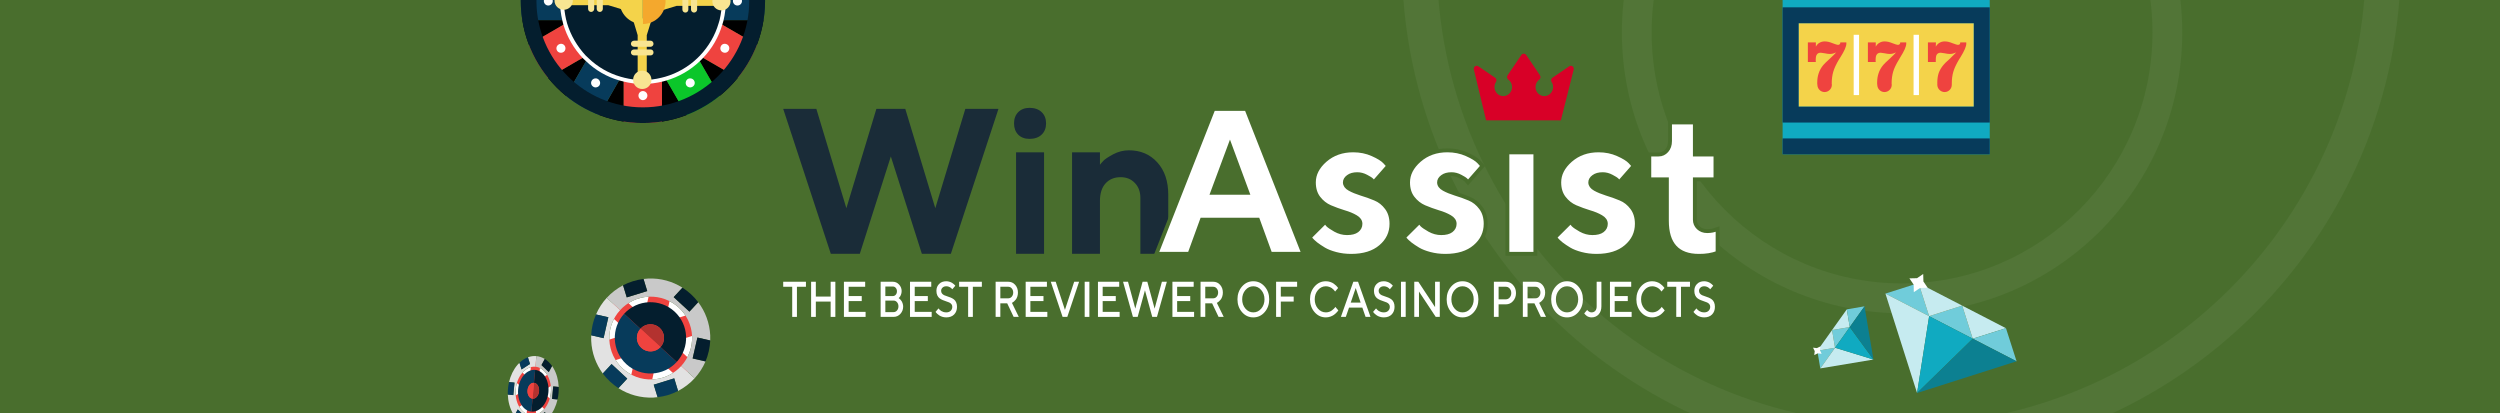 <svg width="2560" height="423" viewBox="0 0 2560 423" fill="none" xmlns="http://www.w3.org/2000/svg">
<rect x="0" y="0" width="2560" height="423" fill="#333333" stroke="none"/>
<g clip-path="url(#clip0_291_2174)">
<rect width="2560" height="423" fill="#496E2D"/>
<g opacity="0.05">
<path d="M2234.63 33.179C2234.63 192.033 2106.17 320.809 1947.71 320.809C1789.25 320.809 1660.79 192.033 1660.79 33.179C1660.79 -125.675 1789.25 -254.451 1947.71 -254.451C2106.17 -254.451 2234.63 -125.675 2234.63 33.179ZM1691.29 33.179C1691.29 175.142 1806.09 290.225 1947.71 290.225C2089.32 290.225 2204.12 175.142 2204.12 33.179C2204.12 -108.784 2089.32 -223.867 1947.71 -223.867C1806.09 -223.867 1691.29 -108.784 1691.29 33.179Z" fill="white"/>
<path d="M2458.5 -40.5C2458.5 241.994 2229.49 471 1947 471C1664.51 471 1435.5 241.994 1435.5 -40.5C1435.5 -322.994 1664.51 -552 1947 -552C2229.49 -552 2458.5 -322.994 2458.5 -40.5ZM1471.34 -40.5C1471.34 222.201 1684.3 435.162 1947 435.162C2209.7 435.162 2422.66 222.201 2422.66 -40.5C2422.66 -303.201 2209.7 -516.162 1947 -516.162C1684.3 -516.162 1471.34 -303.201 1471.34 -40.5Z" fill="white"/>
</g>
<path d="M534.879 20.602C536.164 29.278 538.574 37.793 541.627 45.827L585.168 20.602H534.879Z" fill="black"/>
<path d="M613.604 117.806C621.637 120.859 629.992 123.108 638.668 124.554V74.105L613.604 117.806Z" fill="black"/>
<path d="M677.871 124.554C686.708 123.108 695.063 120.859 703.096 117.806L677.871 74.105V124.554Z" fill="black"/>
<path d="M736.997 98.205C743.745 92.742 750.012 86.476 755.474 79.728L711.772 54.503L736.997 98.205Z" fill="black"/>
<path d="M561.228 79.728C566.69 86.476 572.796 92.742 579.544 98.205L604.769 54.503L561.228 79.728Z" fill="black"/>
<path d="M731.377 20.602L775.079 45.827C778.131 37.793 780.381 29.278 781.827 20.602H731.377Z" fill="black"/>
<g style="mix-blend-mode:luminosity">
<path d="M738.765 20.602H781.824C782.788 14.175 783.323 7.641 783.43 1C783.323 -5.641 782.788 -12.175 781.824 -18.602H738.765C740.371 -12.335 741.175 -5.748 741.175 1C741.175 7.748 740.371 14.335 738.765 20.602Z" fill="#073B5B"/>
<path d="M577.775 -18.602H534.876C533.805 -12.175 533.27 -5.641 533.27 1C533.27 7.641 533.805 14.175 534.876 20.602H577.775C576.329 14.335 575.365 7.748 575.365 1C575.365 -5.748 576.329 -12.335 577.775 -18.602Z" fill="#073B5B"/>
<path d="M755.472 79.728C763.666 69.605 770.254 58.198 775.074 45.827L737.799 24.297C734.103 37.15 727.355 48.718 718.197 58.198L755.472 79.728Z" fill="#EF433F"/>
<path d="M638.666 81.495V124.554C645.093 125.518 651.627 126 658.268 126C665.016 126 671.55 125.518 677.869 124.554V81.495C671.603 83.102 665.016 83.905 658.268 83.905C651.52 83.905 645.093 83.102 638.666 81.495Z" fill="#EF433F"/>
<path d="M541.622 45.827C546.281 58.198 553.029 69.605 561.224 79.728L598.338 58.198C589.341 48.718 582.592 37.15 578.736 24.297L541.622 45.827Z" fill="#EF433F"/>
<path d="M703.096 117.806C715.467 112.986 726.875 106.399 736.997 98.205L715.467 60.93C706.149 69.927 694.581 76.836 681.566 80.531L703.096 117.806Z" fill="#0BC62A"/>
<path d="M579.541 98.205C589.663 106.399 601.231 112.986 613.603 117.806L634.972 80.531C622.118 76.836 610.55 69.927 601.071 60.93L579.541 98.205Z" fill="#073B5B"/>
<path d="M741.176 1.001C741.176 -5.748 740.373 -12.335 738.766 -18.601C738.552 -19.779 738.23 -21.011 737.802 -22.296C734.107 -35.15 727.358 -46.718 718.2 -56.197C717.343 -57.161 716.433 -58.072 715.469 -58.929C706.15 -67.926 694.582 -74.835 681.568 -78.53C680.39 -78.852 679.158 -79.173 677.873 -79.494C671.607 -80.94 665.019 -81.904 658.271 -81.904C651.523 -81.904 645.096 -80.94 638.669 -79.494C637.491 -79.173 636.259 -78.852 634.974 -78.53C622.121 -74.835 610.553 -67.926 601.073 -58.929C600.216 -58.072 599.306 -57.161 598.342 -56.197C589.344 -46.718 582.596 -35.15 578.74 -22.296C578.419 -21.011 578.098 -19.779 577.776 -18.601C576.33 -12.335 575.366 -5.748 575.366 1.001C575.366 7.749 576.33 14.336 577.776 20.602C578.098 21.887 578.419 23.119 578.74 24.297C582.596 37.151 589.344 48.719 598.342 58.199C599.306 59.163 600.216 60.073 601.073 60.93C610.553 69.927 622.121 76.836 634.974 80.531C636.259 80.853 637.491 81.174 638.669 81.495C645.096 83.102 651.523 83.906 658.271 83.906C665.019 83.906 671.607 83.102 677.873 81.495C679.158 81.281 680.39 80.96 681.568 80.531C694.582 76.836 706.15 69.927 715.469 60.93C716.433 60.073 717.343 59.163 718.2 58.199C727.358 48.719 734.107 37.151 737.802 24.297C738.23 23.119 738.552 21.887 738.766 20.602C740.373 14.336 741.176 7.749 741.176 1.001Z" fill="#041E2E"/>
<path fill-rule="evenodd" clip-rule="evenodd" d="M658.271 85.994C651.845 85.994 645.097 85.191 638.188 83.423L637.706 83.263C636.635 83.048 635.564 82.781 634.492 82.459C621.478 78.764 609.589 71.855 599.788 62.376C598.824 61.519 597.86 60.608 596.896 59.644C587.577 49.843 580.669 37.793 576.812 24.94C576.491 23.762 576.223 22.637 576.009 21.566L575.849 21.084C574.242 14.336 573.438 7.588 573.438 1C573.438 -5.587 574.242 -12.335 575.849 -19.083L576.009 -19.405C576.223 -20.583 576.491 -21.707 576.812 -22.779C580.669 -35.793 587.577 -47.843 596.896 -57.644C597.86 -58.608 598.824 -59.518 599.788 -60.375C609.589 -69.694 621.478 -76.763 634.492 -80.459C635.564 -80.78 636.688 -81.101 637.866 -81.423H638.188C651.845 -84.797 664.859 -84.797 678.355 -81.423H678.837C679.908 -81.101 681.033 -80.78 682.211 -80.459C695.064 -76.603 707.115 -69.694 716.915 -60.375C717.879 -59.518 718.79 -58.608 719.647 -57.644C729.126 -47.843 736.035 -35.793 739.73 -22.779C740.052 -21.707 740.373 -20.583 740.694 -19.405L740.855 -19.083C742.462 -12.335 743.265 -5.587 743.265 1C743.265 7.588 742.462 14.336 740.855 21.084C740.373 22.691 740.052 23.815 739.73 24.94C736.035 37.793 729.126 49.843 719.647 59.644C718.79 60.608 717.879 61.519 716.915 62.376C707.115 71.855 695.064 78.764 682.211 82.459C681.033 82.781 679.908 83.102 678.837 83.423C671.607 85.191 664.859 85.994 658.271 85.994ZM658.271 -79.977C652.166 -79.977 645.739 -79.173 639.152 -77.567L638.831 -77.406C637.759 -77.192 636.688 -76.924 635.617 -76.603C623.246 -73.068 611.838 -66.32 602.519 -57.483C601.555 -56.626 600.645 -55.716 599.788 -54.752C590.951 -45.433 584.364 -34.025 580.669 -21.654C580.347 -20.583 580.079 -19.512 579.865 -18.441L579.705 -18.119C578.259 -11.693 577.455 -5.266 577.455 1C577.455 7.266 578.259 13.693 579.705 20.12L579.865 20.602C580.079 21.673 580.347 22.744 580.669 23.815C584.364 36.026 590.951 47.434 599.788 56.913C600.645 57.77 601.555 58.627 602.519 59.484C611.838 68.481 623.246 75.068 635.617 78.603C636.581 78.924 637.599 79.192 638.67 79.406L639.152 79.567C652.166 82.781 664.537 82.781 677.391 79.567C678.837 79.246 679.962 78.924 681.086 78.603C693.297 75.068 704.865 68.481 714.184 59.484C715.041 58.627 715.898 57.77 716.755 56.913C725.752 47.434 732.339 36.026 735.874 23.815C736.195 22.744 736.517 21.673 736.838 20.602C738.445 13.693 739.248 7.266 739.248 1C739.248 -5.266 738.445 -11.693 736.838 -18.119V-18.441C736.517 -19.619 736.195 -20.69 735.874 -21.654C732.339 -34.025 725.752 -45.433 716.755 -54.752C715.898 -55.716 715.041 -56.626 714.184 -57.483C704.865 -66.32 693.297 -73.068 681.086 -76.603C680.015 -76.924 678.944 -77.192 677.873 -77.406L677.391 -77.567C670.964 -79.173 664.537 -79.977 658.271 -79.977Z" fill="white"/>
</g>
<path fill-rule="evenodd" clip-rule="evenodd" d="M783.43 1C783.43 70.087 727.357 126 658.269 126C589.343 126 533.27 70.087 533.27 1C533.27 -68.087 589.343 -124 658.269 -124C727.357 -124 783.43 -68.087 783.43 1ZM549.336 1C549.336 61.09 598.34 109.933 658.269 109.933C718.359 109.933 767.203 61.09 767.203 1C767.203 -59.09 718.359 -107.933 658.269 -107.933C598.34 -107.933 549.336 -59.09 549.336 1Z" fill="#041E2E"/>
<path d="M561.384 -3.659C563.955 -3.659 566.044 -1.571 566.044 1C566.044 3.571 563.955 5.66 561.384 5.66C558.974 5.66 556.886 3.571 556.886 1C556.886 -1.571 558.974 -3.659 561.384 -3.659Z" fill="white"/>
<path d="M572.151 45.506C574.401 44.22 577.132 44.863 578.417 47.112C579.703 49.362 578.899 52.254 576.811 53.379C574.561 54.664 571.669 54.021 570.384 51.772C569.099 49.522 569.902 46.791 572.151 45.506Z" fill="white"/>
<path d="M605.891 82.619C607.176 80.37 610.068 79.566 612.157 80.852C614.406 82.137 615.21 85.029 613.924 87.278C612.639 89.367 609.747 90.171 607.658 88.885C605.409 87.6 604.605 84.868 605.891 82.619Z" fill="white"/>
<path d="M653.771 97.883C653.771 95.312 655.859 93.224 658.269 93.224C660.84 93.224 662.929 95.312 662.929 97.883C662.929 100.454 660.84 102.542 658.269 102.542C655.859 102.542 653.771 100.454 653.771 97.883Z" fill="white"/>
<path d="M702.777 87.278C701.492 85.029 702.295 82.137 704.384 80.852C706.633 79.566 709.525 80.37 710.811 82.619C712.096 84.868 711.293 87.6 709.043 88.885C706.794 90.171 704.063 89.367 702.777 87.278Z" fill="white"/>
<path d="M739.888 53.379C737.638 52.093 736.996 49.362 738.281 47.112C739.406 44.863 742.298 44.22 744.547 45.506C746.797 46.791 747.439 49.522 746.154 51.772C744.869 54.021 742.137 54.664 739.888 53.379Z" fill="white"/>
<path d="M755.151 5.66C752.58 5.66 750.491 3.571 750.491 1C750.491 -1.571 752.58 -3.659 755.151 -3.659C757.721 -3.659 759.81 -1.571 759.81 1C759.81 3.571 757.721 5.66 755.151 5.66Z" fill="white"/>
<path d="M638.348 -8.641L622.924 -3.981H577.937V5.338H622.924L638.348 9.997V5.338H640.115V-3.981H638.348V-8.641Z" fill="#F4D34A"/>
<path d="M577.291 -8.641C582.432 -8.641 586.61 -4.463 586.61 0.678C586.61 5.82 582.432 9.997 577.291 9.997C572.15 9.997 567.812 5.82 567.812 0.678C567.812 -4.463 572.15 -8.641 577.291 -8.641Z" fill="#F8E592"/>
<path d="M605.25 -10.89C607.017 -10.89 608.463 -9.444 608.463 -7.837V9.194C608.463 10.801 607.017 12.246 605.25 12.246C603.643 12.246 602.197 10.801 602.197 9.194V-7.837C602.197 -9.444 603.643 -10.89 605.25 -10.89Z" fill="#F8E592"/>
<path d="M614.248 -10.89C615.854 -10.89 617.3 -9.444 617.3 -7.837V9.194C617.3 10.801 615.854 12.246 614.248 12.246C612.48 12.246 611.034 10.801 611.034 9.194V-7.837C611.034 -9.444 612.48 -10.89 614.248 -10.89Z" fill="#F8E592"/>
<path d="M648.308 20.601L652.967 36.026V81.013H662.286V36.026L667.106 20.601H662.286V18.834H652.967V20.601H648.308Z" fill="#F4D34A"/>
<path d="M648.308 81.816C648.308 76.514 652.485 72.337 657.626 72.337C662.929 72.337 667.106 76.514 667.106 81.816C667.106 86.958 662.929 91.135 657.626 91.135C652.485 91.135 648.308 86.958 648.308 81.816Z" fill="#F8E592"/>
<path d="M646.06 53.699C646.06 51.932 647.506 50.647 649.273 50.647H666.143C667.91 50.647 669.196 51.932 669.196 53.699C669.196 55.467 667.91 56.752 666.143 56.752H649.273C647.506 56.752 646.06 55.467 646.06 53.699Z" fill="#F8E592"/>
<path d="M646.06 44.863C646.06 43.095 647.506 41.649 649.273 41.649H666.143C667.91 41.649 669.196 43.095 669.196 44.863C669.196 46.469 667.91 47.915 666.143 47.915H649.273C647.506 47.915 646.06 46.469 646.06 44.863Z" fill="#F8E592"/>
<path d="M677.55 10.639L692.974 5.98H737.961V-3.339H692.974L677.55 -7.998V-3.339H675.943V5.98H677.55V10.639Z" fill="#F4D34A"/>
<path d="M738.765 10.639C733.624 10.639 729.446 6.462 729.446 1.321C729.446 -3.821 733.624 -7.998 738.765 -7.998C743.907 -7.998 748.084 -3.821 748.084 1.321C748.084 6.462 743.907 10.639 738.765 10.639Z" fill="#F8E592"/>
<path d="M710.646 12.889C709.04 12.889 707.594 11.443 707.594 9.836V-7.194C707.594 -8.801 709.04 -10.247 710.646 -10.247C712.414 -10.247 713.86 -8.801 713.86 -7.194V9.836C713.86 11.443 712.414 12.889 710.646 12.889Z" fill="#F8E592"/>
<path d="M701.812 12.889C700.044 12.889 698.759 11.443 698.759 9.836V-7.194C698.759 -8.801 700.044 -10.247 701.812 -10.247C703.579 -10.247 704.864 -8.801 704.864 -7.194V9.836C704.864 11.443 703.579 12.889 701.812 12.889Z" fill="#F8E592"/>
<path d="M681.569 1C681.569 -12.014 671.287 -22.457 658.272 -22.618V24.618C671.287 24.458 681.569 14.014 681.569 1Z" fill="#F4A82D"/>
<path d="M657.951 -22.618C644.937 -22.618 634.333 -12.014 634.333 1C634.333 14.014 644.937 24.618 657.951 24.618C658.058 24.618 658.165 24.618 658.273 24.618V-22.618C658.165 -22.618 658.058 -22.618 657.951 -22.618Z" fill="#F4D34A"/>
<g style="mix-blend-mode:luminosity">
<path d="M1975.43 323.753L2020.09 346.82L2009.29 312.954L1975.43 323.753Z" fill="#70CCDA"/>
<path d="M1930.68 300.645L1975.43 323.753L1964.55 289.845L1930.68 300.645Z" fill="#70CCDA"/>
<path d="M1964.55 289.846L1975.43 323.753L2009.29 312.954L1964.55 289.846Z" fill="#C6EBF0"/>
<path d="M2009.29 312.953L2020.09 346.82L2054.04 336.061L2009.29 312.953Z" fill="#C6EBF0"/>
<path d="M2054.12 336.103L2054.04 336.062L2020.09 346.82L2065 370.01L2054.12 336.103Z" fill="#70CCDA"/>
<path d="M1930.68 300.645L1963.08 402.443L1975.43 323.753L1930.68 300.645Z" fill="#C6EBF0"/>
<path d="M1975.43 323.753L1963.08 402.444L2020.09 346.82L1975.43 323.753Z" fill="#10AAC1"/>
<path d="M2020.09 346.82L1963.08 402.443L2064.92 369.969L2020.09 346.82Z" fill="#0C8091"/>
<path d="M1969.58 288.245L1973.94 294.698L1966.16 294.874L1959.74 299.16L1959.61 291.491L1955.24 285.039L1963.03 284.862L1969.36 280.536L1969.58 288.245Z" fill="white"/>
</g>
<g style="mix-blend-mode:luminosity">
<path d="M1879.07 356.076L1894.14 334.931L1876.03 337.97L1879.07 356.076Z" fill="#70CCDA"/>
<path d="M1863.98 377.259L1879.07 356.076L1860.94 359.153L1863.98 377.259Z" fill="#70CCDA"/>
<path d="M1860.94 359.152L1879.07 356.076L1876.03 337.97L1860.94 359.152Z" fill="#C6EBF0"/>
<path d="M1876.03 337.971L1894.14 334.931L1891.13 316.788L1876.03 337.971Z" fill="#C6EBF0"/>
<path d="M1891.15 316.751L1891.13 316.788L1894.14 334.932L1909.29 313.674L1891.15 316.751Z" fill="#70CCDA"/>
<path d="M1863.98 377.258L1918.4 368.156L1879.07 356.075L1863.98 377.258Z" fill="#C6EBF0"/>
<path d="M1879.08 356.075L1918.4 368.156L1894.14 334.93L1879.08 356.075Z" fill="#10AAC1"/>
<path d="M1894.14 334.93L1918.4 368.156L1909.26 313.71L1894.14 334.93Z" fill="#0C8091"/>
<path d="M1860.49 356.463L1864.11 354.704L1863.63 358.699L1865.35 362.291L1861.42 361.799L1857.8 363.558L1858.28 359.563L1856.54 356.009L1860.49 356.463Z" fill="white"/>
</g>
<g style="mix-blend-mode:luminosity">
<path d="M664.475 303.81C652.722 304.326 642.354 309.548 635.025 317.553C627.695 325.557 623.403 336.343 623.973 348.037C625.002 371.43 644.808 389.567 668.2 388.538C679.841 388.026 690.209 382.804 697.539 374.8C704.868 366.796 709.16 356.01 708.702 344.311C707.673 320.918 687.867 302.781 664.475 303.81Z" fill="white"/>
<path d="M712.333 319.817L680.866 329.78L688.029 297.56L666.57 292.841L659.461 325.002L635.157 302.745L620.336 318.928L644.641 341.185L613.228 351.09L619.813 372.051L651.226 362.147L644.117 394.308L665.576 399.028L672.685 366.867L696.989 389.124L711.809 372.94L687.505 350.683L718.918 340.779L712.333 319.817Z" fill="#EF433F"/>
<path d="M668.2 388.539C644.807 389.568 625.001 371.43 623.972 348.038C623.402 336.344 627.694 325.557 635.024 317.553L621.294 304.98C616.746 309.946 613.017 315.661 610.324 322.004L622.954 324.869L618.064 346.279L605.375 343.36C605.305 345.158 605.31 346.989 605.392 348.855C605.949 361.502 610.324 373.029 617.244 382.481L626.238 372.778L642.314 387.715L633.267 397.477C643.539 404.09 655.863 407.641 669.017 407.119C670.47 407.018 671.922 406.879 673.372 406.703L669.39 393.926L690.41 387.394L694.343 400.342C700.756 396.976 706.452 392.632 711.267 387.374L697.538 374.801C690.208 382.805 679.84 388.027 668.2 388.539Z" fill="#E2E2E2"/>
<path d="M714.963 309.44L705.969 319.143L689.839 304.264L698.833 294.561C688.683 288.167 676.529 284.664 663.658 285.23C662.091 285.299 660.527 285.442 658.967 285.66L662.764 298.053L641.797 304.527L638 292.133C631.7 295.494 626.057 299.78 621.295 304.979L635.025 317.553C642.354 309.548 652.722 304.326 664.475 303.81C687.867 302.781 707.673 320.918 708.702 344.311C709.16 356.01 704.869 366.796 697.539 374.8L711.268 387.374C715.923 382.291 719.76 376.459 722.453 370.116L709.253 367.052L714.143 345.642L727.284 348.653C727.322 346.969 727.322 345.249 727.282 343.494C726.662 330.681 722.165 318.935 714.963 309.44Z" fill="#C9C9C9"/>
<path d="M622.954 324.869L610.324 322.004C607.417 328.58 605.717 335.832 605.375 343.36L618.064 346.279L622.954 324.869Z" fill="#073B5B"/>
<path d="M626.238 372.778L617.244 382.481C621.651 388.343 627.09 393.431 633.267 397.476L642.314 387.715L626.238 372.778Z" fill="#073B5B"/>
<path d="M669.39 393.926L673.372 406.703C680.905 405.867 687.984 403.649 694.343 400.342L690.41 387.394L669.39 393.926Z" fill="#073B5B"/>
<path d="M709.252 367.053L722.452 370.117C725.242 363.434 726.941 356.182 727.283 348.653L714.142 345.642L709.252 367.053Z" fill="#041E2E"/>
<path d="M705.969 319.143L714.962 309.44C710.497 303.525 705.005 298.495 698.832 294.561L689.839 304.265L705.969 319.143Z" fill="#041E2E"/>
<path d="M662.763 298.053L658.966 285.66C651.491 286.55 644.358 288.826 637.999 292.133L641.796 304.526L662.763 298.053Z" fill="#041E2E"/>
<path d="M656.684 356.186C651.016 350.996 650.633 342.266 655.822 336.599L639.113 321.297C625.523 336.137 626.542 359.305 641.382 372.895C656.28 386.538 679.391 385.466 692.98 370.626L676.329 355.378C671.14 361.045 662.351 361.376 656.684 356.186Z" fill="#073B5B"/>
<path d="M639.112 321.297L655.822 336.599C661.011 330.931 669.795 330.489 675.462 335.679C681.13 340.869 681.518 349.711 676.329 355.378L692.98 370.626C706.623 355.728 705.609 332.671 690.711 319.028C675.871 305.438 652.755 306.399 639.112 321.297Z" fill="#041E2E"/>
<path d="M675.462 335.679C669.795 330.489 661.011 330.931 655.821 336.599L676.328 355.378C681.518 349.711 681.129 340.869 675.462 335.679Z" fill="#B3322F"/>
<path d="M656.684 356.186C662.351 361.376 671.14 361.046 676.33 355.378L655.823 336.599C650.633 342.266 651.017 350.996 656.684 356.186Z" fill="#EF433F"/>
</g>
<g style="mix-blend-mode:luminosity">
<path d="M560.357 383.936C557.26 378.759 552.868 375.94 548.262 375.529C543.656 375.118 538.835 377.116 534.904 381.666C527.014 390.717 525.614 406.414 531.778 416.719C534.845 421.847 539.237 424.665 543.843 425.076C548.45 425.487 553.271 423.49 557.231 418.989C565.121 409.938 566.521 394.24 560.357 383.936Z" fill="white"/>
<path d="M566.662 411.663L555.383 400.949L568.38 392.4L564.697 380.87L551.734 389.422L553.452 370.159L544.138 369.328L542.42 388.591L531.175 377.88L525.51 388.577L536.756 399.288L523.792 407.84L527.475 419.37L540.438 410.818L538.72 430.081L548.034 430.912L549.752 411.649L560.997 422.36L566.662 411.663Z" fill="#EF433F"/>
<path d="M531.779 416.718C525.615 406.414 527.015 390.716 534.905 381.665C538.836 377.115 543.657 375.118 548.263 375.529L549.234 364.647C546.376 364.392 543.46 364.786 540.583 365.883L542.72 372.701L534.051 378.322L531.918 371.457C531.275 372.085 530.639 372.759 530.01 373.481C525.743 378.374 522.816 384.601 521.242 391.228L526.853 391.775L525.642 404.596L519.997 404.046C520.244 411.162 522.066 418.092 525.512 423.907C525.908 424.534 526.317 425.146 526.738 425.744L530.199 419.238L537.69 426.44L534.158 432.986C536.922 434.68 539.848 435.687 542.874 435.957L543.845 425.076C539.238 424.665 534.847 421.846 531.779 416.718Z" fill="#E2E2E2"/>
<path d="M570.928 409.056L565.317 408.509L566.495 395.686L572.106 396.233C571.813 389.252 570.016 382.418 566.625 376.748C566.212 376.057 565.774 375.396 565.31 374.764L561.937 381.044L554.48 373.844L557.853 367.564C555.119 365.92 552.226 364.915 549.233 364.648L548.263 375.53C552.869 375.941 557.261 378.76 560.358 383.937C566.522 394.241 565.122 409.939 557.232 418.99C553.272 423.491 548.451 425.488 543.844 425.077L542.874 435.959C545.799 436.22 548.782 435.832 551.659 434.735L549.45 427.584L558.119 421.963L560.332 429.068C560.928 428.467 561.526 427.836 562.127 427.174C566.435 422.191 569.409 415.828 570.928 409.056Z" fill="#C9C9C9"/>
<path d="M542.72 372.701L540.583 365.883C537.571 366.968 534.624 368.852 531.918 371.458L534.051 378.322L542.72 372.701Z" fill="#073B5B"/>
<path d="M526.853 391.777L521.242 391.23C520.294 395.393 519.872 399.743 519.997 404.048L525.641 404.598L526.853 391.777Z" fill="#073B5B"/>
<path d="M530.199 419.238L526.738 425.744C528.899 428.877 531.428 431.296 534.158 432.987L537.69 426.441L530.199 419.238Z" fill="#073B5B"/>
<path d="M549.449 427.583L551.658 434.734C554.677 433.557 557.625 431.673 560.331 429.067L558.118 421.962L549.449 427.583Z" fill="#041E2E"/>
<path d="M565.318 408.508L570.929 409.055C571.88 404.846 572.269 400.493 572.106 396.232L566.496 395.685L565.318 408.508Z" fill="#041E2E"/>
<path d="M561.939 381.043L565.312 374.763C563.147 371.676 560.584 369.254 557.854 367.563L554.481 373.844L561.939 381.043Z" fill="#041E2E"/>
<path d="M540.186 399.594C540.587 395.102 543.531 391.724 546.793 392.015L547.974 378.772C539.434 378.01 531.619 386.975 530.57 398.736C529.517 410.544 535.626 420.704 544.166 421.466L545.343 408.269C542.082 407.978 539.785 404.086 540.186 399.594Z" fill="#073B5B"/>
<path d="M547.974 378.772L546.793 392.016C550.054 392.307 552.388 396.155 551.988 400.647C551.587 405.139 548.604 408.56 545.343 408.269L544.166 421.466C552.74 422.231 560.517 413.309 561.57 401.502C562.619 389.74 556.548 379.537 547.974 378.772Z" fill="#041E2E"/>
<path d="M551.987 400.646C552.388 396.154 550.053 392.306 546.792 392.015L545.342 408.268C548.604 408.559 551.586 405.137 551.987 400.646Z" fill="#B3322F"/>
<path d="M540.186 399.595C539.786 404.086 542.082 407.978 545.344 408.269L546.793 392.016C543.532 391.725 540.587 395.103 540.186 399.595Z" fill="#EF433F"/>
</g>
<path d="M897.418 111.477H927.017L957.753 213.209L988.49 111.477H1022.44L973.691 259.883H943.989L912.218 160.221L880.446 259.883H850.744L802 111.477H835.945L866.682 213.209L897.418 111.477Z" fill="#1A2C38"/>
<path d="M1069.11 155.978V259.883H1040.44V155.978H1069.11ZM1066.63 114.789C1069.66 117.687 1071.18 121.55 1071.18 126.38C1071.18 131.141 1069.66 134.97 1066.63 137.867C1063.59 140.765 1059.45 142.214 1054.21 142.214C1049.38 142.214 1045.51 140.765 1042.62 137.867C1039.79 134.97 1038.37 131.141 1038.37 126.38C1038.37 121.55 1039.82 117.687 1042.72 114.789C1045.62 111.891 1049.45 110.442 1054.21 110.442C1059.45 110.442 1063.59 111.891 1066.63 114.789Z" fill="#1A2C38"/>
<path d="M1126.34 155.978V168.708C1127.17 167.604 1128.34 166.258 1129.86 164.671C1131.38 163.016 1134.69 160.808 1139.79 158.048C1144.97 155.288 1150.38 153.908 1156.04 153.908C1167.91 153.908 1177.57 158.014 1185.02 166.224C1192.54 174.434 1196.3 185.508 1196.3 199.444V259.883H1167.74V202.653C1167.74 196.305 1165.84 191.2 1162.04 187.336C1158.32 183.403 1153.49 181.437 1147.56 181.437C1141.07 181.437 1135.9 183.576 1132.03 187.853C1128.24 192.062 1126.34 198.064 1126.34 205.861V259.883H1097.78V155.978H1126.34Z" fill="#1A2C38"/>
<path d="M1610.29 67.916C1609.27 67.173 1607.92 67.157 1606.9 67.871L1589.67 79.621C1589.01 80.079 1588.55 80.793 1588.39 81.603C1588.24 82.409 1588.4 83.25 1588.84 83.936C1589.84 85.465 1590.36 87.249 1590.36 89.097C1590.36 94.236 1586.32 98.418 1581.35 98.418C1576.39 98.418 1572.35 94.236 1572.35 89.097C1572.35 86.075 1573.79 83.226 1576.2 81.472C1577.56 80.489 1577.89 78.553 1576.94 77.148L1562.81 56.247C1561.69 54.584 1559.01 54.584 1557.89 56.247L1543.76 77.149C1542.81 78.553 1543.14 80.489 1544.5 81.472C1546.91 83.226 1548.35 86.075 1548.35 89.097C1548.35 94.237 1544.31 98.418 1539.35 98.418C1534.38 98.418 1530.34 94.237 1530.34 89.097C1530.34 87.249 1530.86 85.465 1531.86 83.936C1532.3 83.25 1532.47 82.41 1532.31 81.603C1532.15 80.793 1531.69 80.079 1531.03 79.622L1513.8 67.871C1512.77 67.158 1511.43 67.173 1510.41 67.916C1509.4 68.656 1508.93 69.964 1509.23 71.208L1521.76 123.231H1524.83H1595.87C1596.03 123.261 1596.2 123.273 1596.36 123.273H1598.31L1611.47 71.208C1611.77 69.964 1611.3 68.656 1610.29 67.916Z" fill="#D80027"/>
<mask id="path-88-outside-1_291_2174" maskUnits="userSpaceOnUse" x="1181.15" y="109.521" width="580" height="155" fill="black">
<rect fill="white" x="1181.15" y="109.521" width="580" height="155"/>
<path d="M1277.5 197.419L1259.49 148.675L1241.38 197.419H1277.5ZM1288.05 224.947H1230.82L1218.1 259.927H1184.15L1242.52 111.521H1276.36L1334.73 259.927H1300.78L1288.05 224.947Z"/>
<path d="M1421.66 169.89L1406.86 186.759C1406.45 186.207 1405.76 185.448 1404.79 184.482C1403.9 183.516 1401.96 182.275 1399 180.757C1396.03 179.17 1392.99 178.376 1389.89 178.376C1385.96 178.376 1382.85 179.239 1380.58 180.964C1378.3 182.62 1377.16 184.551 1377.16 186.759C1377.16 189.45 1378.78 191.692 1382.02 193.486C1385.27 195.28 1389.2 196.901 1393.82 198.35C1398.51 199.73 1403.24 201.42 1408 203.421C1412.76 205.353 1416.76 208.527 1420.01 212.942C1423.25 217.289 1424.87 222.705 1424.87 229.19C1424.87 238.504 1421.18 246.301 1413.8 252.579C1406.48 258.858 1396.41 261.997 1383.58 261.997C1378.06 261.997 1372.81 261.341 1367.85 260.031C1362.88 258.72 1358.84 257.133 1355.74 255.27C1352.63 253.407 1349.91 251.579 1347.56 249.785C1345.29 247.922 1343.63 246.37 1342.59 245.128L1341.15 242.955L1357.08 227.121C1357.64 227.948 1358.5 229.018 1359.67 230.329C1360.91 231.571 1363.47 233.295 1367.33 235.503C1371.19 237.642 1375.19 238.711 1379.33 238.711C1383.89 238.711 1387.3 237.849 1389.58 236.124C1391.93 234.33 1393.1 232.019 1393.1 229.19C1393.1 226.362 1391.48 224.016 1388.23 222.153C1384.99 220.221 1380.99 218.565 1376.23 217.185C1371.47 215.737 1366.74 214.012 1362.05 212.011C1357.43 210.01 1353.5 206.905 1350.25 202.697C1347.01 198.488 1345.39 193.176 1345.39 186.759C1345.39 178.411 1349.25 170.856 1356.98 164.095C1364.78 157.333 1374.33 153.953 1385.65 153.953C1392.82 153.953 1399.41 155.298 1405.41 157.989C1411.48 160.68 1415.69 163.301 1418.04 165.854L1421.66 169.89Z"/>
<path d="M1518.11 169.89L1503.32 186.759C1502.9 186.207 1502.21 185.448 1501.25 184.482C1500.35 183.516 1498.42 182.275 1495.45 180.757C1492.48 179.17 1489.45 178.376 1486.34 178.376C1482.41 178.376 1479.31 179.239 1477.03 180.964C1474.75 182.62 1473.61 184.551 1473.61 186.759C1473.61 189.45 1475.24 191.692 1478.48 193.486C1481.72 195.28 1485.65 196.901 1490.28 198.35C1494.97 199.73 1499.69 201.42 1504.45 203.421C1509.21 205.353 1513.22 208.527 1516.46 212.942C1519.7 217.289 1521.32 222.705 1521.32 229.19C1521.32 238.504 1517.63 246.301 1510.25 252.579C1502.94 258.858 1492.86 261.997 1480.03 261.997C1474.51 261.997 1469.27 261.341 1464.3 260.031C1459.33 258.72 1455.3 257.133 1452.19 255.27C1449.09 253.407 1446.36 251.579 1444.02 249.785C1441.74 247.922 1440.08 246.37 1439.05 245.128L1437.6 242.955L1453.54 227.121C1454.09 227.948 1454.95 229.018 1456.12 230.329C1457.37 231.571 1459.92 233.295 1463.78 235.503C1467.65 237.642 1471.65 238.711 1475.79 238.711C1480.34 238.711 1483.76 237.849 1486.03 236.124C1488.38 234.33 1489.55 232.019 1489.55 229.19C1489.55 226.362 1487.93 224.016 1484.69 222.153C1481.44 220.221 1477.44 218.565 1472.68 217.185C1467.92 215.737 1463.2 214.012 1458.5 212.011C1453.88 210.01 1449.95 206.905 1446.71 202.697C1443.46 198.488 1441.84 193.176 1441.84 186.759C1441.84 178.411 1445.71 170.856 1453.43 164.095C1461.23 157.333 1470.78 153.953 1482.1 153.953C1489.28 153.953 1495.86 155.298 1501.87 157.989C1507.94 160.68 1512.15 163.301 1514.49 165.854L1518.11 169.89Z"/>
<path d="M1572.24 156.022V259.927H1543.57V156.022H1572.24Z"/>
<path d="M1672.94 169.89L1658.14 186.759C1657.72 186.207 1657.03 185.448 1656.07 184.482C1655.17 183.516 1653.24 182.275 1650.27 180.757C1647.31 179.17 1644.27 178.376 1641.17 178.376C1637.23 178.376 1634.13 179.239 1631.85 180.964C1629.57 182.62 1628.44 184.551 1628.44 186.759C1628.44 189.45 1630.06 191.692 1633.3 193.486C1636.54 195.28 1640.48 196.901 1645.1 198.35C1649.79 199.73 1654.52 201.42 1659.28 203.421C1664.04 205.353 1668.04 208.527 1671.28 212.942C1674.52 217.289 1676.14 222.705 1676.14 229.19C1676.14 238.504 1672.45 246.301 1665.07 252.579C1657.76 258.858 1647.68 261.997 1634.85 261.997C1629.33 261.997 1624.09 261.341 1619.12 260.031C1614.15 258.72 1610.12 257.133 1607.01 255.27C1603.91 253.407 1601.18 251.579 1598.84 249.785C1596.56 247.922 1594.9 246.37 1593.87 245.128L1592.42 242.955L1608.36 227.121C1608.91 227.948 1609.77 229.018 1610.95 230.329C1612.19 231.571 1614.74 233.295 1618.6 235.503C1622.47 237.642 1626.47 238.711 1630.61 238.711C1635.16 238.711 1638.58 237.849 1640.85 236.124C1643.2 234.33 1644.37 232.019 1644.37 229.19C1644.37 226.362 1642.75 224.016 1639.51 222.153C1636.27 220.221 1632.26 218.565 1627.5 217.185C1622.74 215.737 1618.02 214.012 1613.33 212.011C1608.7 210.01 1604.77 206.905 1601.53 202.697C1598.29 198.488 1596.66 193.176 1596.66 186.759C1596.66 178.411 1600.53 170.856 1608.26 164.095C1616.05 157.333 1625.61 153.953 1636.92 153.953C1644.1 153.953 1650.69 155.298 1656.69 157.989C1662.76 160.68 1666.97 163.301 1669.31 165.854L1672.94 169.89Z"/>
<path d="M1710.09 144.432V125.389H1735.55V158.196H1756.66V183.654H1735.55V224.947C1735.55 228.19 1736.72 230.95 1739.07 233.226C1741.48 235.503 1744.52 236.642 1748.17 236.642C1750.04 236.642 1751.83 236.469 1753.56 236.124C1755.35 235.71 1756.7 235.296 1757.59 234.882L1758.83 234.468V258.892C1753.18 261.031 1746.79 262.066 1739.69 261.997C1717.82 261.997 1706.88 249.992 1706.88 225.982V183.654H1688.87V158.196H1698.4C1701.64 158.196 1704.4 156.919 1706.67 154.367C1708.95 151.814 1710.09 148.502 1710.09 144.432Z"/>
</mask>
<path d="M1277.5 197.419L1259.49 148.675L1241.38 197.419H1277.5ZM1288.05 224.947H1230.82L1218.1 259.927H1184.15L1242.52 111.521H1276.36L1334.73 259.927H1300.78L1288.05 224.947Z" fill="white"/>
<path d="M1421.66 169.89L1406.86 186.759C1406.45 186.207 1405.76 185.448 1404.79 184.482C1403.9 183.516 1401.96 182.275 1399 180.757C1396.03 179.17 1392.99 178.376 1389.89 178.376C1385.96 178.376 1382.85 179.239 1380.58 180.964C1378.3 182.62 1377.16 184.551 1377.16 186.759C1377.16 189.45 1378.78 191.692 1382.02 193.486C1385.27 195.28 1389.2 196.901 1393.82 198.35C1398.51 199.73 1403.24 201.42 1408 203.421C1412.76 205.353 1416.76 208.527 1420.01 212.942C1423.25 217.289 1424.87 222.705 1424.87 229.19C1424.87 238.504 1421.18 246.301 1413.8 252.579C1406.48 258.858 1396.41 261.997 1383.58 261.997C1378.06 261.997 1372.81 261.341 1367.85 260.031C1362.88 258.72 1358.84 257.133 1355.74 255.27C1352.63 253.407 1349.91 251.579 1347.56 249.785C1345.29 247.922 1343.63 246.37 1342.59 245.128L1341.15 242.955L1357.08 227.121C1357.64 227.948 1358.5 229.018 1359.67 230.329C1360.91 231.571 1363.47 233.295 1367.33 235.503C1371.19 237.642 1375.19 238.711 1379.33 238.711C1383.89 238.711 1387.3 237.849 1389.58 236.124C1391.93 234.33 1393.1 232.019 1393.1 229.19C1393.1 226.362 1391.48 224.016 1388.23 222.153C1384.99 220.221 1380.99 218.565 1376.23 217.185C1371.47 215.737 1366.74 214.012 1362.05 212.011C1357.43 210.01 1353.5 206.905 1350.25 202.697C1347.01 198.488 1345.39 193.176 1345.39 186.759C1345.39 178.411 1349.25 170.856 1356.98 164.095C1364.78 157.333 1374.33 153.953 1385.65 153.953C1392.82 153.953 1399.41 155.298 1405.41 157.989C1411.48 160.68 1415.69 163.301 1418.04 165.854L1421.66 169.89Z" fill="white"/>
<path d="M1518.11 169.89L1503.32 186.759C1502.9 186.207 1502.21 185.448 1501.25 184.482C1500.35 183.516 1498.42 182.275 1495.45 180.757C1492.48 179.17 1489.45 178.376 1486.34 178.376C1482.41 178.376 1479.31 179.239 1477.03 180.964C1474.75 182.62 1473.61 184.551 1473.61 186.759C1473.61 189.45 1475.24 191.692 1478.48 193.486C1481.72 195.28 1485.65 196.901 1490.28 198.35C1494.97 199.73 1499.69 201.42 1504.45 203.421C1509.21 205.353 1513.22 208.527 1516.46 212.942C1519.7 217.289 1521.32 222.705 1521.32 229.19C1521.32 238.504 1517.63 246.301 1510.25 252.579C1502.94 258.858 1492.86 261.997 1480.03 261.997C1474.51 261.997 1469.27 261.341 1464.3 260.031C1459.33 258.72 1455.3 257.133 1452.19 255.27C1449.09 253.407 1446.36 251.579 1444.02 249.785C1441.74 247.922 1440.08 246.37 1439.05 245.128L1437.6 242.955L1453.54 227.121C1454.09 227.948 1454.95 229.018 1456.12 230.329C1457.37 231.571 1459.92 233.295 1463.78 235.503C1467.65 237.642 1471.65 238.711 1475.79 238.711C1480.34 238.711 1483.76 237.849 1486.03 236.124C1488.38 234.33 1489.55 232.019 1489.55 229.19C1489.55 226.362 1487.93 224.016 1484.69 222.153C1481.44 220.221 1477.44 218.565 1472.68 217.185C1467.92 215.737 1463.2 214.012 1458.5 212.011C1453.88 210.01 1449.95 206.905 1446.71 202.697C1443.46 198.488 1441.84 193.176 1441.84 186.759C1441.84 178.411 1445.71 170.856 1453.43 164.095C1461.23 157.333 1470.78 153.953 1482.1 153.953C1489.28 153.953 1495.86 155.298 1501.87 157.989C1507.94 160.68 1512.15 163.301 1514.49 165.854L1518.11 169.89Z" fill="white"/>
<path d="M1572.24 156.022V259.927H1543.57V156.022H1572.24Z" fill="white"/>
<path d="M1672.94 169.89L1658.14 186.759C1657.72 186.207 1657.03 185.448 1656.07 184.482C1655.17 183.516 1653.24 182.275 1650.27 180.757C1647.31 179.17 1644.27 178.376 1641.17 178.376C1637.23 178.376 1634.13 179.239 1631.85 180.964C1629.57 182.62 1628.44 184.551 1628.44 186.759C1628.44 189.45 1630.06 191.692 1633.3 193.486C1636.54 195.28 1640.48 196.901 1645.1 198.35C1649.79 199.73 1654.52 201.42 1659.28 203.421C1664.04 205.353 1668.04 208.527 1671.28 212.942C1674.52 217.289 1676.14 222.705 1676.14 229.19C1676.14 238.504 1672.45 246.301 1665.07 252.579C1657.76 258.858 1647.68 261.997 1634.85 261.997C1629.33 261.997 1624.09 261.341 1619.12 260.031C1614.15 258.72 1610.12 257.133 1607.01 255.27C1603.91 253.407 1601.18 251.579 1598.84 249.785C1596.56 247.922 1594.9 246.37 1593.87 245.128L1592.42 242.955L1608.36 227.121C1608.91 227.948 1609.77 229.018 1610.95 230.329C1612.19 231.571 1614.74 233.295 1618.6 235.503C1622.47 237.642 1626.47 238.711 1630.61 238.711C1635.16 238.711 1638.58 237.849 1640.85 236.124C1643.2 234.33 1644.37 232.019 1644.37 229.19C1644.37 226.362 1642.75 224.016 1639.51 222.153C1636.27 220.221 1632.26 218.565 1627.5 217.185C1622.74 215.737 1618.02 214.012 1613.33 212.011C1608.7 210.01 1604.77 206.905 1601.53 202.697C1598.29 198.488 1596.66 193.176 1596.66 186.759C1596.66 178.411 1600.53 170.856 1608.26 164.095C1616.05 157.333 1625.61 153.953 1636.92 153.953C1644.1 153.953 1650.69 155.298 1656.69 157.989C1662.76 160.68 1666.97 163.301 1669.31 165.854L1672.94 169.89Z" fill="white"/>
<path d="M1710.09 144.432V125.389H1735.55V158.196H1756.66V183.654H1735.55V224.947C1735.55 228.19 1736.72 230.95 1739.07 233.226C1741.48 235.503 1744.52 236.642 1748.17 236.642C1750.04 236.642 1751.83 236.469 1753.56 236.124C1755.35 235.71 1756.7 235.296 1757.59 234.882L1758.83 234.468V258.892C1753.18 261.031 1746.79 262.066 1739.69 261.997C1717.82 261.997 1706.88 249.992 1706.88 225.982V183.654H1688.87V158.196H1698.4C1701.64 158.196 1704.4 156.919 1706.67 154.367C1708.95 151.814 1710.09 148.502 1710.09 144.432Z" fill="white"/>
<path d="M1277.5 197.419L1259.49 148.675L1241.38 197.419H1277.5ZM1288.05 224.947H1230.82L1218.1 259.927H1184.15L1242.52 111.521H1276.36L1334.73 259.927H1300.78L1288.05 224.947Z" stroke="#496E2D" stroke-width="4" mask="url(#path-88-outside-1_291_2174)"/>
<path d="M1421.66 169.89L1406.86 186.759C1406.45 186.207 1405.76 185.448 1404.79 184.482C1403.9 183.516 1401.96 182.275 1399 180.757C1396.03 179.17 1392.99 178.376 1389.89 178.376C1385.96 178.376 1382.85 179.239 1380.58 180.964C1378.3 182.62 1377.16 184.551 1377.16 186.759C1377.16 189.45 1378.78 191.692 1382.02 193.486C1385.27 195.28 1389.2 196.901 1393.82 198.35C1398.51 199.73 1403.24 201.42 1408 203.421C1412.76 205.353 1416.76 208.527 1420.01 212.942C1423.25 217.289 1424.87 222.705 1424.87 229.19C1424.87 238.504 1421.18 246.301 1413.8 252.579C1406.48 258.858 1396.41 261.997 1383.58 261.997C1378.06 261.997 1372.81 261.341 1367.85 260.031C1362.88 258.72 1358.84 257.133 1355.74 255.27C1352.63 253.407 1349.91 251.579 1347.56 249.785C1345.29 247.922 1343.63 246.37 1342.59 245.128L1341.15 242.955L1357.08 227.121C1357.64 227.948 1358.5 229.018 1359.67 230.329C1360.91 231.571 1363.47 233.295 1367.33 235.503C1371.19 237.642 1375.19 238.711 1379.33 238.711C1383.89 238.711 1387.3 237.849 1389.58 236.124C1391.93 234.33 1393.1 232.019 1393.1 229.19C1393.1 226.362 1391.48 224.016 1388.23 222.153C1384.99 220.221 1380.99 218.565 1376.23 217.185C1371.47 215.737 1366.74 214.012 1362.05 212.011C1357.43 210.01 1353.5 206.905 1350.25 202.697C1347.01 198.488 1345.39 193.176 1345.39 186.759C1345.39 178.411 1349.25 170.856 1356.98 164.095C1364.78 157.333 1374.33 153.953 1385.65 153.953C1392.82 153.953 1399.41 155.298 1405.41 157.989C1411.48 160.68 1415.69 163.301 1418.04 165.854L1421.66 169.89Z" stroke="#496E2D" stroke-width="4" mask="url(#path-88-outside-1_291_2174)"/>
<path d="M1518.11 169.89L1503.32 186.759C1502.9 186.207 1502.21 185.448 1501.25 184.482C1500.35 183.516 1498.42 182.275 1495.45 180.757C1492.48 179.17 1489.45 178.376 1486.34 178.376C1482.41 178.376 1479.31 179.239 1477.03 180.964C1474.75 182.62 1473.61 184.551 1473.61 186.759C1473.61 189.45 1475.24 191.692 1478.48 193.486C1481.72 195.28 1485.65 196.901 1490.28 198.35C1494.97 199.73 1499.69 201.42 1504.45 203.421C1509.21 205.353 1513.22 208.527 1516.46 212.942C1519.7 217.289 1521.32 222.705 1521.32 229.19C1521.32 238.504 1517.63 246.301 1510.25 252.579C1502.94 258.858 1492.86 261.997 1480.03 261.997C1474.51 261.997 1469.27 261.341 1464.3 260.031C1459.33 258.72 1455.3 257.133 1452.19 255.27C1449.09 253.407 1446.36 251.579 1444.02 249.785C1441.74 247.922 1440.08 246.37 1439.05 245.128L1437.6 242.955L1453.54 227.121C1454.09 227.948 1454.95 229.018 1456.12 230.329C1457.37 231.571 1459.92 233.295 1463.78 235.503C1467.65 237.642 1471.65 238.711 1475.79 238.711C1480.34 238.711 1483.76 237.849 1486.03 236.124C1488.38 234.33 1489.55 232.019 1489.55 229.19C1489.55 226.362 1487.93 224.016 1484.69 222.153C1481.44 220.221 1477.44 218.565 1472.68 217.185C1467.92 215.737 1463.2 214.012 1458.5 212.011C1453.88 210.01 1449.95 206.905 1446.71 202.697C1443.46 198.488 1441.84 193.176 1441.84 186.759C1441.84 178.411 1445.71 170.856 1453.43 164.095C1461.23 157.333 1470.78 153.953 1482.1 153.953C1489.28 153.953 1495.86 155.298 1501.87 157.989C1507.94 160.68 1512.15 163.301 1514.49 165.854L1518.11 169.89Z" stroke="#496E2D" stroke-width="4" mask="url(#path-88-outside-1_291_2174)"/>
<path d="M1572.24 156.022V259.927H1543.57V156.022H1572.24Z" stroke="#496E2D" stroke-width="4" mask="url(#path-88-outside-1_291_2174)"/>
<path d="M1672.94 169.89L1658.14 186.759C1657.72 186.207 1657.03 185.448 1656.07 184.482C1655.17 183.516 1653.24 182.275 1650.27 180.757C1647.31 179.17 1644.27 178.376 1641.17 178.376C1637.23 178.376 1634.13 179.239 1631.85 180.964C1629.57 182.62 1628.44 184.551 1628.44 186.759C1628.44 189.45 1630.06 191.692 1633.3 193.486C1636.54 195.28 1640.48 196.901 1645.1 198.35C1649.79 199.73 1654.52 201.42 1659.28 203.421C1664.04 205.353 1668.04 208.527 1671.28 212.942C1674.52 217.289 1676.14 222.705 1676.14 229.19C1676.14 238.504 1672.45 246.301 1665.07 252.579C1657.76 258.858 1647.68 261.997 1634.85 261.997C1629.33 261.997 1624.09 261.341 1619.12 260.031C1614.15 258.72 1610.12 257.133 1607.01 255.27C1603.91 253.407 1601.18 251.579 1598.84 249.785C1596.56 247.922 1594.9 246.37 1593.87 245.128L1592.42 242.955L1608.36 227.121C1608.91 227.948 1609.77 229.018 1610.95 230.329C1612.19 231.571 1614.74 233.295 1618.6 235.503C1622.47 237.642 1626.47 238.711 1630.61 238.711C1635.16 238.711 1638.58 237.849 1640.85 236.124C1643.2 234.33 1644.37 232.019 1644.37 229.19C1644.37 226.362 1642.75 224.016 1639.51 222.153C1636.27 220.221 1632.26 218.565 1627.5 217.185C1622.74 215.737 1618.02 214.012 1613.33 212.011C1608.7 210.01 1604.77 206.905 1601.53 202.697C1598.29 198.488 1596.66 193.176 1596.66 186.759C1596.66 178.411 1600.53 170.856 1608.26 164.095C1616.05 157.333 1625.61 153.953 1636.92 153.953C1644.1 153.953 1650.69 155.298 1656.69 157.989C1662.76 160.68 1666.97 163.301 1669.31 165.854L1672.94 169.89Z" stroke="#496E2D" stroke-width="4" mask="url(#path-88-outside-1_291_2174)"/>
<path d="M1710.09 144.432V125.389H1735.55V158.196H1756.66V183.654H1735.55V224.947C1735.55 228.19 1736.72 230.95 1739.07 233.226C1741.48 235.503 1744.52 236.642 1748.17 236.642C1750.04 236.642 1751.83 236.469 1753.56 236.124C1755.35 235.71 1756.7 235.296 1757.59 234.882L1758.83 234.468V258.892C1753.18 261.031 1746.79 262.066 1739.69 261.997C1717.82 261.997 1706.88 249.992 1706.88 225.982V183.654H1688.87V158.196H1698.4C1701.64 158.196 1704.4 156.919 1706.67 154.367C1708.95 151.814 1710.09 148.502 1710.09 144.432Z" stroke="#496E2D" stroke-width="4" mask="url(#path-88-outside-1_291_2174)"/>
<path d="M802 288.502H825.28V293.648H816.054V324.501H811.226V293.648H802V288.502Z" fill="white"/>
<path d="M855.404 288.502V324.501H850.576V308.811H835.407V324.501H830.579V288.502H835.407V303.69H850.576V288.502H855.404Z" fill="white"/>
<path d="M869.007 319.355H886.364V324.501H864.179V288.502H885.935V293.648H869.007V303.163H882.417V308.309H869.007V319.355Z" fill="white"/>
<path d="M914.944 324.501H901.77V288.502H914.278C916.767 288.502 918.891 289.464 920.651 291.389C922.41 293.314 923.29 295.523 923.29 298.017C923.29 299.456 923.032 300.778 922.518 301.983C922.017 303.188 921.516 304.025 921.016 304.493L920.222 305.221C920.336 305.288 920.493 305.406 920.694 305.573C920.908 305.723 921.287 306.067 921.831 306.602C922.374 307.121 922.839 307.698 923.226 308.334C923.626 308.97 923.991 309.799 924.32 310.82C924.663 311.824 924.835 312.87 924.835 313.958C924.835 316.836 923.891 319.313 922.003 321.388C920.114 323.464 917.761 324.501 914.944 324.501ZM906.597 319.606H914.944C916.374 319.606 917.576 319.045 918.548 317.924C919.521 316.786 920.007 315.38 920.007 313.707C920.007 312.033 919.521 310.627 918.548 309.489C917.59 308.351 916.388 307.782 914.944 307.782H906.597V319.606ZM914.278 293.397H906.597V303.163H914.278C915.48 303.163 916.474 302.703 917.261 301.782C918.062 300.845 918.462 299.682 918.462 298.293C918.462 296.887 918.062 295.724 917.261 294.803C916.474 293.866 915.48 293.397 914.278 293.397Z" fill="white"/>
<path d="M936.678 319.355H954.036V324.501H931.851V288.502H953.607V293.648H936.678V303.163H950.088V308.309H936.678V319.355Z" fill="white"/>
<path d="M975.149 314.209C975.149 313.104 974.848 312.184 974.248 311.447C973.647 310.694 972.867 310.108 971.909 309.69C970.965 309.255 969.913 308.87 968.755 308.535C967.596 308.184 966.438 307.757 965.279 307.255C964.12 306.753 963.062 306.15 962.104 305.447C961.159 304.744 960.387 303.749 959.786 302.46C959.186 301.155 958.885 299.59 958.885 297.765C958.885 294.987 959.793 292.669 961.61 290.812C963.427 288.937 965.887 288 968.991 288C970.135 288 971.229 288.167 972.274 288.502C973.332 288.82 974.205 289.205 974.891 289.657C975.592 290.092 976.2 290.536 976.715 290.987C977.244 291.423 977.63 291.799 977.874 292.117L978.217 292.619L975.149 296.234C975.091 296.167 975.006 296.058 974.891 295.908C974.791 295.74 974.548 295.489 974.162 295.155C973.79 294.803 973.382 294.494 972.939 294.226C972.51 293.941 971.937 293.69 971.222 293.473C970.521 293.255 969.778 293.146 968.991 293.146C967.403 293.146 966.123 293.607 965.15 294.527C964.192 295.448 963.713 296.527 963.713 297.765C963.713 298.87 964.013 299.799 964.614 300.552C965.215 301.305 965.987 301.899 966.931 302.334C967.889 302.753 968.948 303.138 970.107 303.489C971.265 303.824 972.424 304.242 973.582 304.744C974.741 305.23 975.792 305.824 976.736 306.527C977.695 307.23 978.474 308.234 979.075 309.539C979.676 310.845 979.976 312.401 979.976 314.209C979.976 317.389 979.004 319.983 977.058 321.991C975.113 323.999 972.424 325.003 968.991 325.003C967.589 325.003 966.252 324.811 964.979 324.426C963.72 324.024 962.683 323.556 961.868 323.02C961.052 322.468 960.344 321.916 959.743 321.363C959.143 320.811 958.706 320.351 958.435 319.983L958.005 319.355L961.074 315.765C961.131 315.866 961.224 316.016 961.353 316.217C961.496 316.401 961.803 316.736 962.275 317.221C962.762 317.69 963.284 318.108 963.841 318.476C964.399 318.828 965.136 319.154 966.051 319.455C966.981 319.74 967.961 319.882 968.991 319.882C970.893 319.882 972.395 319.338 973.497 318.25C974.598 317.163 975.149 315.815 975.149 314.209Z" fill="white"/>
<path d="M982.143 288.502H1005.42V293.648H996.197V324.501H991.369V293.648H982.143V288.502Z" fill="white"/>
<path d="M1019.52 324.501V288.502H1032.48C1035.33 288.502 1037.69 289.565 1039.56 291.69C1041.43 293.816 1042.37 296.443 1042.37 299.573C1042.37 301.046 1042.16 302.426 1041.73 303.715C1041.3 304.987 1040.78 305.991 1040.18 306.728C1039.58 307.464 1038.98 308.108 1038.38 308.661C1037.78 309.213 1037.26 309.59 1036.83 309.79L1036.21 310.117L1043.25 324.501H1037.97L1031.38 310.619H1024.35V324.501H1019.52ZM1036.06 303.79C1037.03 302.652 1037.52 301.247 1037.52 299.573C1037.52 297.883 1037.03 296.477 1036.06 295.355C1035.1 294.217 1033.91 293.648 1032.48 293.648H1024.35V305.472H1032.48C1033.91 305.472 1035.1 304.912 1036.06 303.79Z" fill="white"/>
<path d="M1055.11 319.355H1072.47V324.501H1050.29V288.502H1072.04V293.648H1055.11V303.163H1068.52V308.309H1055.11V319.355Z" fill="white"/>
<path d="M1088.09 324.501L1075.99 288.502H1081.05L1090.5 317.296L1099.96 288.502H1105L1092.92 324.501H1088.09Z" fill="white"/>
<path d="M1110.71 324.501V288.502H1115.53V324.501H1110.71Z" fill="white"/>
<path d="M1129.14 319.355H1146.5V324.501H1124.31V288.502H1146.07V293.648H1129.14V303.163H1142.55V308.309H1129.14V319.355Z" fill="white"/>
<path d="M1174.86 288.502L1182.33 316.016L1189.79 288.502H1194.84L1184.73 324.501H1179.9L1172.44 297.263L1164.97 324.501H1160.12L1150.01 288.502H1155.08L1162.54 316.016L1170.01 288.502H1174.86Z" fill="white"/>
<path d="M1205.39 319.355H1222.75V324.501H1200.56V288.502H1222.32V293.648H1205.39V303.163H1218.8V308.309H1205.39V319.355Z" fill="white"/>
<path d="M1229.36 324.501V288.502H1242.32C1245.16 288.502 1247.52 289.565 1249.4 291.69C1251.27 293.816 1252.21 296.443 1252.21 299.573C1252.21 301.046 1251.99 302.426 1251.56 303.715C1251.14 304.987 1250.62 305.991 1250.02 306.728C1249.42 307.464 1248.82 308.108 1248.22 308.661C1247.62 309.213 1247.1 309.59 1246.67 309.79L1246.05 310.117L1253.09 324.501H1247.81L1241.22 310.619H1234.19V324.501H1229.36ZM1245.9 303.79C1246.87 302.652 1247.36 301.247 1247.36 299.573C1247.36 297.883 1246.87 296.477 1245.9 295.355C1244.94 294.217 1243.75 293.648 1242.32 293.648H1234.19V305.472H1242.32C1243.75 305.472 1244.94 304.912 1245.9 303.79Z" fill="white"/>
<path d="M1275.29 297.037C1273.09 299.615 1271.99 302.77 1271.99 306.502C1271.99 310.234 1273.09 313.397 1275.29 315.991C1277.51 318.585 1280.22 319.882 1283.4 319.882C1286.61 319.882 1289.31 318.585 1291.52 315.991C1293.73 313.397 1294.84 310.234 1294.84 306.502C1294.84 302.77 1293.73 299.615 1291.52 297.037C1289.31 294.443 1286.61 293.146 1283.4 293.146C1280.22 293.146 1277.51 294.443 1275.29 297.037ZM1271.84 319.631C1268.72 316.05 1267.16 311.673 1267.16 306.502C1267.16 301.33 1268.72 296.954 1271.84 293.372C1274.96 289.791 1278.81 288 1283.4 288C1288.01 288 1291.87 289.791 1294.99 293.372C1298.11 296.954 1299.67 301.33 1299.67 306.502C1299.67 311.673 1298.11 316.05 1294.99 319.631C1291.87 323.213 1288.01 325.003 1283.4 325.003C1278.81 325.003 1274.96 323.213 1271.84 319.631Z" fill="white"/>
<path d="M1306.73 288.502H1328.25V293.648H1311.55V303.69H1324.73V308.811H1311.55V324.501H1306.73V288.502Z" fill="white"/>
<path d="M1357.71 288C1359.27 288 1360.76 288.243 1362.19 288.728C1363.62 289.197 1364.8 289.774 1365.73 290.46C1366.67 291.146 1367.5 291.824 1368.2 292.494C1368.9 293.163 1369.41 293.74 1369.74 294.226L1370.22 294.929L1367.15 298.544C1367.06 298.41 1366.93 298.226 1366.76 297.991C1366.6 297.74 1366.23 297.297 1365.65 296.661C1365.06 296.025 1364.43 295.481 1363.76 295.029C1363.08 294.561 1362.21 294.134 1361.12 293.749C1360.05 293.347 1358.91 293.146 1357.71 293.146C1354.52 293.146 1351.81 294.443 1349.6 297.037C1347.38 299.615 1346.27 302.77 1346.27 306.502C1346.27 310.234 1347.37 313.397 1349.57 315.991C1351.79 318.585 1354.5 319.882 1357.71 319.882C1358.91 319.882 1360.05 319.69 1361.14 319.305C1362.24 318.903 1363.15 318.426 1363.86 317.874C1364.59 317.322 1365.23 316.778 1365.77 316.242C1366.33 315.69 1366.75 315.221 1367.02 314.836L1367.36 314.209L1370.45 317.824C1370.34 318.024 1370.16 318.292 1369.91 318.627C1369.69 318.945 1369.16 319.514 1368.35 320.334C1367.55 321.154 1366.69 321.882 1365.77 322.518C1364.87 323.154 1363.69 323.731 1362.21 324.25C1360.75 324.752 1359.25 325.003 1357.71 325.003C1353.1 325.003 1349.24 323.213 1346.12 319.631C1343 316.05 1341.44 311.673 1341.44 306.502C1341.44 301.33 1343 296.954 1346.12 293.372C1349.24 289.791 1353.1 288 1357.71 288Z" fill="white"/>
<path d="M1373.07 324.501L1385.81 288.502H1390.64L1403.39 324.501H1398.34L1395.04 314.987H1381.42L1378.11 324.501H1373.07ZM1388.24 294.929L1383.17 309.841H1393.28L1388.24 294.929Z" fill="white"/>
<path d="M1423.19 314.209C1423.19 313.104 1422.89 312.184 1422.29 311.447C1421.69 310.694 1420.91 310.108 1419.95 309.69C1419.01 309.255 1417.95 308.87 1416.8 308.535C1415.64 308.184 1414.48 307.757 1413.32 307.255C1412.16 306.753 1411.1 306.15 1410.14 305.447C1409.2 304.744 1408.43 303.749 1407.83 302.46C1407.23 301.155 1406.93 299.59 1406.93 297.765C1406.93 294.987 1407.83 292.669 1409.65 290.812C1411.47 288.937 1413.93 288 1417.03 288C1418.18 288 1419.27 288.167 1420.31 288.502C1421.37 288.82 1422.25 289.205 1422.93 289.657C1423.63 290.092 1424.24 290.536 1424.76 290.987C1425.29 291.423 1425.67 291.799 1425.91 292.117L1426.26 292.619L1423.19 296.234C1423.13 296.167 1423.05 296.058 1422.93 295.908C1422.83 295.74 1422.59 295.489 1422.2 295.155C1421.83 294.803 1421.42 294.494 1420.98 294.226C1420.55 293.941 1419.98 293.69 1419.26 293.473C1418.56 293.255 1417.82 293.146 1417.03 293.146C1415.44 293.146 1414.16 293.607 1413.19 294.527C1412.23 295.448 1411.75 296.527 1411.75 297.765C1411.75 298.87 1412.05 299.799 1412.65 300.552C1413.26 301.305 1414.03 301.899 1414.97 302.334C1415.93 302.753 1416.99 303.138 1418.15 303.489C1419.31 303.824 1420.46 304.242 1421.62 304.744C1422.78 305.23 1423.83 305.824 1424.78 306.527C1425.74 307.23 1426.52 308.234 1427.12 309.539C1427.72 310.845 1428.02 312.401 1428.02 314.209C1428.02 317.389 1427.04 319.983 1425.1 321.991C1423.15 323.999 1420.46 325.003 1417.03 325.003C1415.63 325.003 1414.29 324.811 1413.02 324.426C1411.76 324.024 1410.72 323.556 1409.91 323.02C1409.09 322.468 1408.39 321.916 1407.78 321.363C1407.18 320.811 1406.75 320.351 1406.48 319.983L1406.05 319.355L1409.11 315.765C1409.17 315.866 1409.26 316.016 1409.39 316.217C1409.54 316.401 1409.84 316.736 1410.32 317.221C1410.8 317.69 1411.32 318.108 1411.88 318.476C1412.44 318.828 1413.18 319.154 1414.09 319.455C1415.02 319.74 1416 319.882 1417.03 319.882C1418.93 319.882 1420.44 319.338 1421.54 318.25C1422.64 317.163 1423.19 315.815 1423.19 314.209Z" fill="white"/>
<path d="M1434.6 324.501V288.502H1439.43V324.501H1434.6Z" fill="white"/>
<path d="M1469.51 288.502H1474.34V324.501H1470.18L1453.03 298.544V324.501H1448.21V288.502H1452.37L1469.51 314.485V288.502Z" fill="white"/>
<path d="M1489.51 297.037C1487.31 299.615 1486.21 302.77 1486.21 306.502C1486.21 310.234 1487.31 313.397 1489.51 315.991C1491.73 318.585 1494.43 319.882 1497.62 319.882C1500.82 319.882 1503.53 318.585 1505.73 315.991C1507.95 313.397 1509.06 310.234 1509.06 306.502C1509.06 302.77 1507.95 299.615 1505.73 297.037C1503.53 294.443 1500.82 293.146 1497.62 293.146C1494.43 293.146 1491.73 294.443 1489.51 297.037ZM1486.06 319.631C1482.94 316.05 1481.38 311.673 1481.38 306.502C1481.38 301.33 1482.94 296.954 1486.06 293.372C1489.17 289.791 1493.03 288 1497.62 288C1502.23 288 1506.09 289.791 1509.21 293.372C1512.32 296.954 1513.88 301.33 1513.88 306.502C1513.88 311.673 1512.32 316.05 1509.21 319.631C1506.09 323.213 1502.23 325.003 1497.62 325.003C1493.03 325.003 1489.17 323.213 1486.06 319.631Z" fill="white"/>
<path d="M1529.74 288.502H1542.03C1544.97 288.502 1547.42 289.632 1549.39 291.891C1551.38 294.134 1552.38 296.87 1552.38 300.1C1552.38 303.313 1551.38 306.041 1549.39 308.284C1547.42 310.527 1544.97 311.648 1542.03 311.648H1534.57V324.501H1529.74V288.502ZM1542.03 293.648H1534.57V306.502H1542.03C1543.55 306.502 1544.84 305.891 1545.92 304.669C1546.99 303.431 1547.53 301.908 1547.53 300.1C1547.53 298.276 1546.99 296.745 1545.92 295.506C1544.84 294.268 1543.55 293.648 1542.03 293.648Z" fill="white"/>
<path d="M1559.39 324.501V288.502H1572.35C1575.2 288.502 1577.56 289.565 1579.43 291.69C1581.3 293.816 1582.24 296.443 1582.24 299.573C1582.24 301.046 1582.03 302.426 1581.6 303.715C1581.17 304.987 1580.65 305.991 1580.05 306.728C1579.45 307.464 1578.85 308.108 1578.25 308.661C1577.65 309.213 1577.14 309.59 1576.71 309.79L1576.08 310.117L1583.12 324.501H1577.84L1571.26 310.619H1564.22V324.501H1559.39ZM1575.93 303.79C1576.91 302.652 1577.39 301.247 1577.39 299.573C1577.39 297.883 1576.91 296.477 1575.93 295.355C1574.98 294.217 1573.78 293.648 1572.35 293.648H1564.22V305.472H1572.35C1573.78 305.472 1574.98 304.912 1575.93 303.79Z" fill="white"/>
<path d="M1596.53 297.037C1594.33 299.615 1593.23 302.77 1593.23 306.502C1593.23 310.234 1594.33 313.397 1596.53 315.991C1598.75 318.585 1601.45 319.882 1604.64 319.882C1607.85 319.882 1610.55 318.585 1612.75 315.991C1614.97 313.397 1616.08 310.234 1616.08 306.502C1616.08 302.77 1614.97 299.615 1612.75 297.037C1610.55 294.443 1607.85 293.146 1604.64 293.146C1601.45 293.146 1598.75 294.443 1596.53 297.037ZM1593.08 319.631C1589.96 316.05 1588.4 311.673 1588.4 306.502C1588.4 301.33 1589.96 296.954 1593.08 293.372C1596.2 289.791 1600.05 288 1604.64 288C1609.25 288 1613.11 289.791 1616.23 293.372C1619.35 296.954 1620.91 301.33 1620.91 306.502C1620.91 311.673 1619.35 316.05 1616.23 319.631C1613.11 323.213 1609.25 325.003 1604.64 325.003C1600.05 325.003 1596.2 323.213 1593.08 319.631Z" fill="white"/>
<path d="M1634.98 288.502H1639.83V313.707C1639.83 317.071 1638.91 319.799 1637.06 321.891C1635.22 323.966 1632.77 325.003 1629.72 325.003C1628.82 325.003 1627.95 324.87 1627.11 324.602C1626.26 324.334 1625.55 323.999 1624.98 323.598C1624.42 323.179 1623.93 322.761 1623.5 322.342C1623.07 321.924 1622.76 321.581 1622.56 321.313L1622.24 320.911L1625.33 317.296C1625.41 317.497 1625.55 317.74 1625.75 318.024C1625.97 318.292 1626.46 318.669 1627.21 319.154C1627.97 319.64 1628.81 319.882 1629.72 319.882C1631.37 319.882 1632.66 319.338 1633.59 318.25C1634.52 317.146 1634.98 315.631 1634.98 313.707V288.502Z" fill="white"/>
<path d="M1653.43 319.355H1670.79V324.501H1648.6V288.502H1670.36V293.648H1653.43V303.163H1666.84V308.309H1653.43V319.355Z" fill="white"/>
<path d="M1691.9 288C1693.46 288 1694.96 288.243 1696.39 288.728C1697.82 289.197 1699 289.774 1699.93 290.46C1700.87 291.146 1701.69 291.824 1702.39 292.494C1703.1 293.163 1703.61 293.74 1703.94 294.226L1704.41 294.929L1701.34 298.544C1701.26 298.41 1701.13 298.226 1700.96 297.991C1700.8 297.74 1700.43 297.297 1699.84 296.661C1699.25 296.025 1698.63 295.481 1697.95 295.029C1697.28 294.561 1696.4 294.134 1695.31 293.749C1694.24 293.347 1693.1 293.146 1691.9 293.146C1688.71 293.146 1686.01 294.443 1683.79 297.037C1681.58 299.615 1680.47 302.77 1680.47 306.502C1680.47 310.234 1681.57 313.397 1683.77 315.991C1685.99 318.585 1688.7 319.882 1691.9 319.882C1693.1 319.882 1694.25 319.69 1695.34 319.305C1696.44 318.903 1697.35 318.426 1698.06 317.874C1698.79 317.322 1699.43 316.778 1699.97 316.242C1700.53 315.69 1700.94 315.221 1701.21 314.836L1701.56 314.209L1704.65 317.824C1704.53 318.024 1704.35 318.292 1704.11 318.627C1703.88 318.945 1703.36 319.514 1702.54 320.334C1701.74 321.154 1700.89 321.882 1699.97 322.518C1699.07 323.154 1697.88 323.731 1696.41 324.25C1694.95 324.752 1693.45 325.003 1691.9 325.003C1687.3 325.003 1683.43 323.213 1680.32 319.631C1677.2 316.05 1675.64 311.673 1675.64 306.502C1675.64 301.33 1677.2 296.954 1680.32 293.372C1683.43 289.791 1687.3 288 1691.9 288Z" fill="white"/>
<path d="M1707.27 288.502H1730.54V293.648H1721.32V324.501H1716.49V293.648H1707.27V288.502Z" fill="white"/>
<path d="M1751.25 314.209C1751.25 313.104 1750.95 312.184 1750.35 311.447C1749.75 310.694 1748.97 310.108 1748.01 309.69C1747.07 309.255 1746.01 308.87 1744.86 308.535C1743.7 308.184 1742.54 307.757 1741.38 307.255C1740.22 306.753 1739.16 306.15 1738.2 305.447C1737.26 304.744 1736.49 303.749 1735.89 302.46C1735.29 301.155 1734.99 299.59 1734.99 297.765C1734.99 294.987 1735.89 292.669 1737.71 290.812C1739.53 288.937 1741.99 288 1745.09 288C1746.24 288 1747.33 288.167 1748.37 288.502C1749.43 288.82 1750.31 289.205 1750.99 289.657C1751.69 290.092 1752.3 290.536 1752.82 290.987C1753.35 291.423 1753.73 291.799 1753.97 292.117L1754.32 292.619L1751.25 296.234C1751.19 296.167 1751.11 296.058 1750.99 295.908C1750.89 295.74 1750.65 295.489 1750.26 295.155C1749.89 294.803 1749.48 294.494 1749.04 294.226C1748.61 293.941 1748.04 293.69 1747.32 293.473C1746.62 293.255 1745.88 293.146 1745.09 293.146C1743.5 293.146 1742.22 293.607 1741.25 294.527C1740.29 295.448 1739.81 296.527 1739.81 297.765C1739.81 298.87 1740.11 299.799 1740.71 300.552C1741.32 301.305 1742.09 301.899 1743.03 302.334C1743.99 302.753 1745.05 303.138 1746.21 303.489C1747.37 303.824 1748.52 304.242 1749.68 304.744C1750.84 305.23 1751.89 305.824 1752.84 306.527C1753.8 307.23 1754.58 308.234 1755.18 309.539C1755.78 310.845 1756.08 312.401 1756.08 314.209C1756.08 317.389 1755.1 319.983 1753.16 321.991C1751.21 323.999 1748.52 325.003 1745.09 325.003C1743.69 325.003 1742.35 324.811 1741.08 324.426C1739.82 324.024 1738.78 323.556 1737.97 323.02C1737.15 322.468 1736.45 321.916 1735.84 321.363C1735.24 320.811 1734.81 320.351 1734.54 319.983L1734.11 319.355L1737.17 315.765C1737.23 315.866 1737.32 316.016 1737.45 316.217C1737.6 316.401 1737.9 316.736 1738.38 317.221C1738.86 317.69 1739.38 318.108 1739.94 318.476C1740.5 318.828 1741.24 319.154 1742.15 319.455C1743.08 319.74 1744.06 319.882 1745.09 319.882C1746.99 319.882 1748.5 319.338 1749.6 318.25C1750.7 317.163 1751.25 315.815 1751.25 314.209Z" fill="white"/>
<g style="mix-blend-mode:luminosity">
<path d="M2037.5 158H1825.39V-25H2037.5V158Z" fill="#10AAC1"/>
<path d="M1841.64 109.247H2021.11V23.753H1841.64V109.247Z" fill="#F4D34A"/>
<path fill-rule="evenodd" clip-rule="evenodd" d="M2037.5 7.502V125.498H1825.39V7.502H2037.5ZM2021.25 23.753H1841.78V109.247H2021.25V23.753Z" fill="#073B5B"/>
<path d="M1890.68 43.819C1890.68 43.631 1890.68 43.49 1890.68 43.395H1884.46V43.819C1884.46 44.479 1884.23 44.997 1883.76 45.374C1883.38 45.751 1882.81 45.939 1882.06 45.939C1881.31 45.939 1879.47 45.374 1876.55 44.243C1873.63 43.019 1870.94 42.406 1868.49 42.406C1866.52 42.406 1864.73 42.877 1863.12 43.819C1861.62 44.667 1860.39 45.986 1859.45 47.776V43.395H1851.25V63.462H1859.45C1859.36 63.273 1859.31 62.991 1859.31 62.614C1859.31 62.237 1859.31 61.719 1859.31 61.059C1859.31 58.516 1859.73 56.726 1860.58 55.69C1861.33 54.559 1862.65 53.994 1864.54 53.994C1865.1 53.994 1866.42 54.182 1868.49 54.559C1870.57 55.03 1872.36 55.266 1873.86 55.266C1874.9 55.266 1875.98 55.124 1877.11 54.842C1878.15 54.559 1879.19 54.182 1880.22 53.711C1878.72 55.407 1876.41 57.668 1873.3 60.494C1870.28 63.226 1868.21 65.252 1867.08 66.571C1864.91 69.209 1863.36 71.941 1862.42 74.767C1861.38 77.687 1860.86 80.938 1860.86 84.517C1860.86 85.083 1860.86 85.554 1860.86 85.931C1860.96 86.307 1861 86.59 1861 86.778C1861 90.876 1864.25 94.268 1868.35 94.268C1872.45 94.268 1875.84 90.876 1875.84 86.778C1875.84 86.496 1875.8 86.213 1875.7 85.931V85.224C1875.7 80.985 1876.22 77.075 1877.26 73.495C1878.29 69.915 1880.27 65.676 1883.19 60.777C1883.47 60.306 1883.9 59.646 1884.46 58.798C1888.61 52.298 1890.68 47.588 1890.68 44.667C1890.68 44.29 1890.68 44.008 1890.68 43.819Z" fill="#EF433F"/>
<path d="M1903.68 97.377H1898.17V35.623H1903.68V97.377Z" fill="white"/>
<path d="M1952.01 43.819C1952.01 43.631 1952.01 43.49 1952.01 43.395H1945.79V43.819C1945.79 44.479 1945.56 44.997 1945.09 45.374C1944.71 45.751 1944.14 45.939 1943.39 45.939C1942.64 45.939 1940.8 45.374 1937.88 44.243C1934.96 43.019 1932.27 42.406 1929.82 42.406C1927.85 42.406 1926.1 42.877 1924.59 43.819C1922.99 44.667 1921.72 45.986 1920.78 47.776V43.395H1912.72V63.462H1920.78C1920.69 63.273 1920.64 62.991 1920.64 62.614C1920.64 62.237 1920.64 61.719 1920.64 61.059C1920.64 58.516 1921.06 56.726 1921.91 55.69C1922.76 54.559 1924.08 53.994 1925.87 53.994C1926.43 53.994 1927.75 54.182 1929.82 54.559C1931.9 55.03 1933.69 55.266 1935.19 55.266C1936.32 55.266 1937.41 55.124 1938.44 54.842C1939.48 54.559 1940.52 54.182 1941.55 53.711C1940.05 55.407 1937.74 57.668 1934.63 60.494C1931.61 63.226 1929.54 65.252 1928.41 66.571C1926.24 69.209 1924.69 71.941 1923.75 74.767C1922.71 77.687 1922.19 80.938 1922.19 84.517C1922.19 85.083 1922.19 85.554 1922.19 85.931C1922.29 86.307 1922.33 86.59 1922.33 86.778C1922.33 90.876 1925.58 94.268 1929.68 94.268C1933.78 94.268 1937.17 90.876 1937.17 86.778C1937.17 86.496 1937.12 86.213 1937.03 85.931V85.224C1937.03 80.985 1937.55 77.075 1938.58 73.495C1939.62 69.915 1941.65 65.676 1944.66 60.777C1944.85 60.306 1945.23 59.646 1945.79 58.798C1949.94 52.298 1952.01 47.588 1952.01 44.667C1952.01 44.29 1952.01 44.008 1952.01 43.819Z" fill="#EF433F"/>
<path d="M1965.01 97.377H1959.5V35.623H1965.01V97.377Z" fill="white"/>
<path d="M2013.48 43.819C2013.48 43.631 2013.48 43.49 2013.48 43.395H2007.26V43.819C2007.26 44.479 2007.07 44.997 2006.7 45.374C2006.23 45.751 2005.61 45.939 2004.86 45.939C2004.2 45.939 2002.36 45.374 1999.35 44.243C1996.43 43.019 1993.79 42.406 1991.43 42.406C1989.36 42.406 1987.57 42.877 1986.06 43.819C1984.56 44.667 1983.29 45.986 1982.25 47.776L1982.39 43.395H1974.19V63.462H1982.25C1982.25 63.273 1982.25 62.991 1982.25 62.614C1982.25 62.237 1982.25 61.719 1982.25 61.059C1982.25 58.516 1982.63 56.726 1983.38 55.69C1984.23 54.559 1985.55 53.994 1987.34 53.994C1987.9 53.994 1989.22 54.182 1991.29 54.559C1993.37 55.03 1995.2 55.266 1996.8 55.266C1997.84 55.266 1998.88 55.124 1999.91 54.842C2000.95 54.559 2002.03 54.182 2003.16 53.711C2001.56 55.407 1999.25 57.668 1996.24 60.494C1993.13 63.226 1991.06 65.252 1990.02 66.571C1987.85 69.209 1986.25 71.941 1985.22 74.767C1984.27 77.687 1983.8 80.938 1983.8 84.517C1983.8 85.083 1983.8 85.554 1983.8 85.931C1983.8 86.307 1983.8 86.59 1983.8 86.778C1983.8 90.876 1987.2 94.268 1991.29 94.268C1995.39 94.268 1998.64 90.876 1998.64 86.778C1998.64 86.496 1998.64 86.213 1998.64 85.931V85.224C1998.64 80.985 1999.16 77.075 2000.2 73.495C2001.23 69.915 2003.21 65.676 2006.13 60.777C2006.41 60.306 2006.84 59.646 2007.4 58.798C2011.45 52.298 2013.48 47.588 2013.48 44.667C2013.48 44.29 2013.48 44.008 2013.48 43.819Z" fill="#EF433F"/>
<path d="M2037.5 158H1825.39V141.749H2037.5V158Z" fill="#073B5B"/>
</g>
</g>
<defs>
<clipPath id="clip0_291_2174">
<rect width="2560" height="423" fill="white"/>
</clipPath>
</defs>
</svg>
